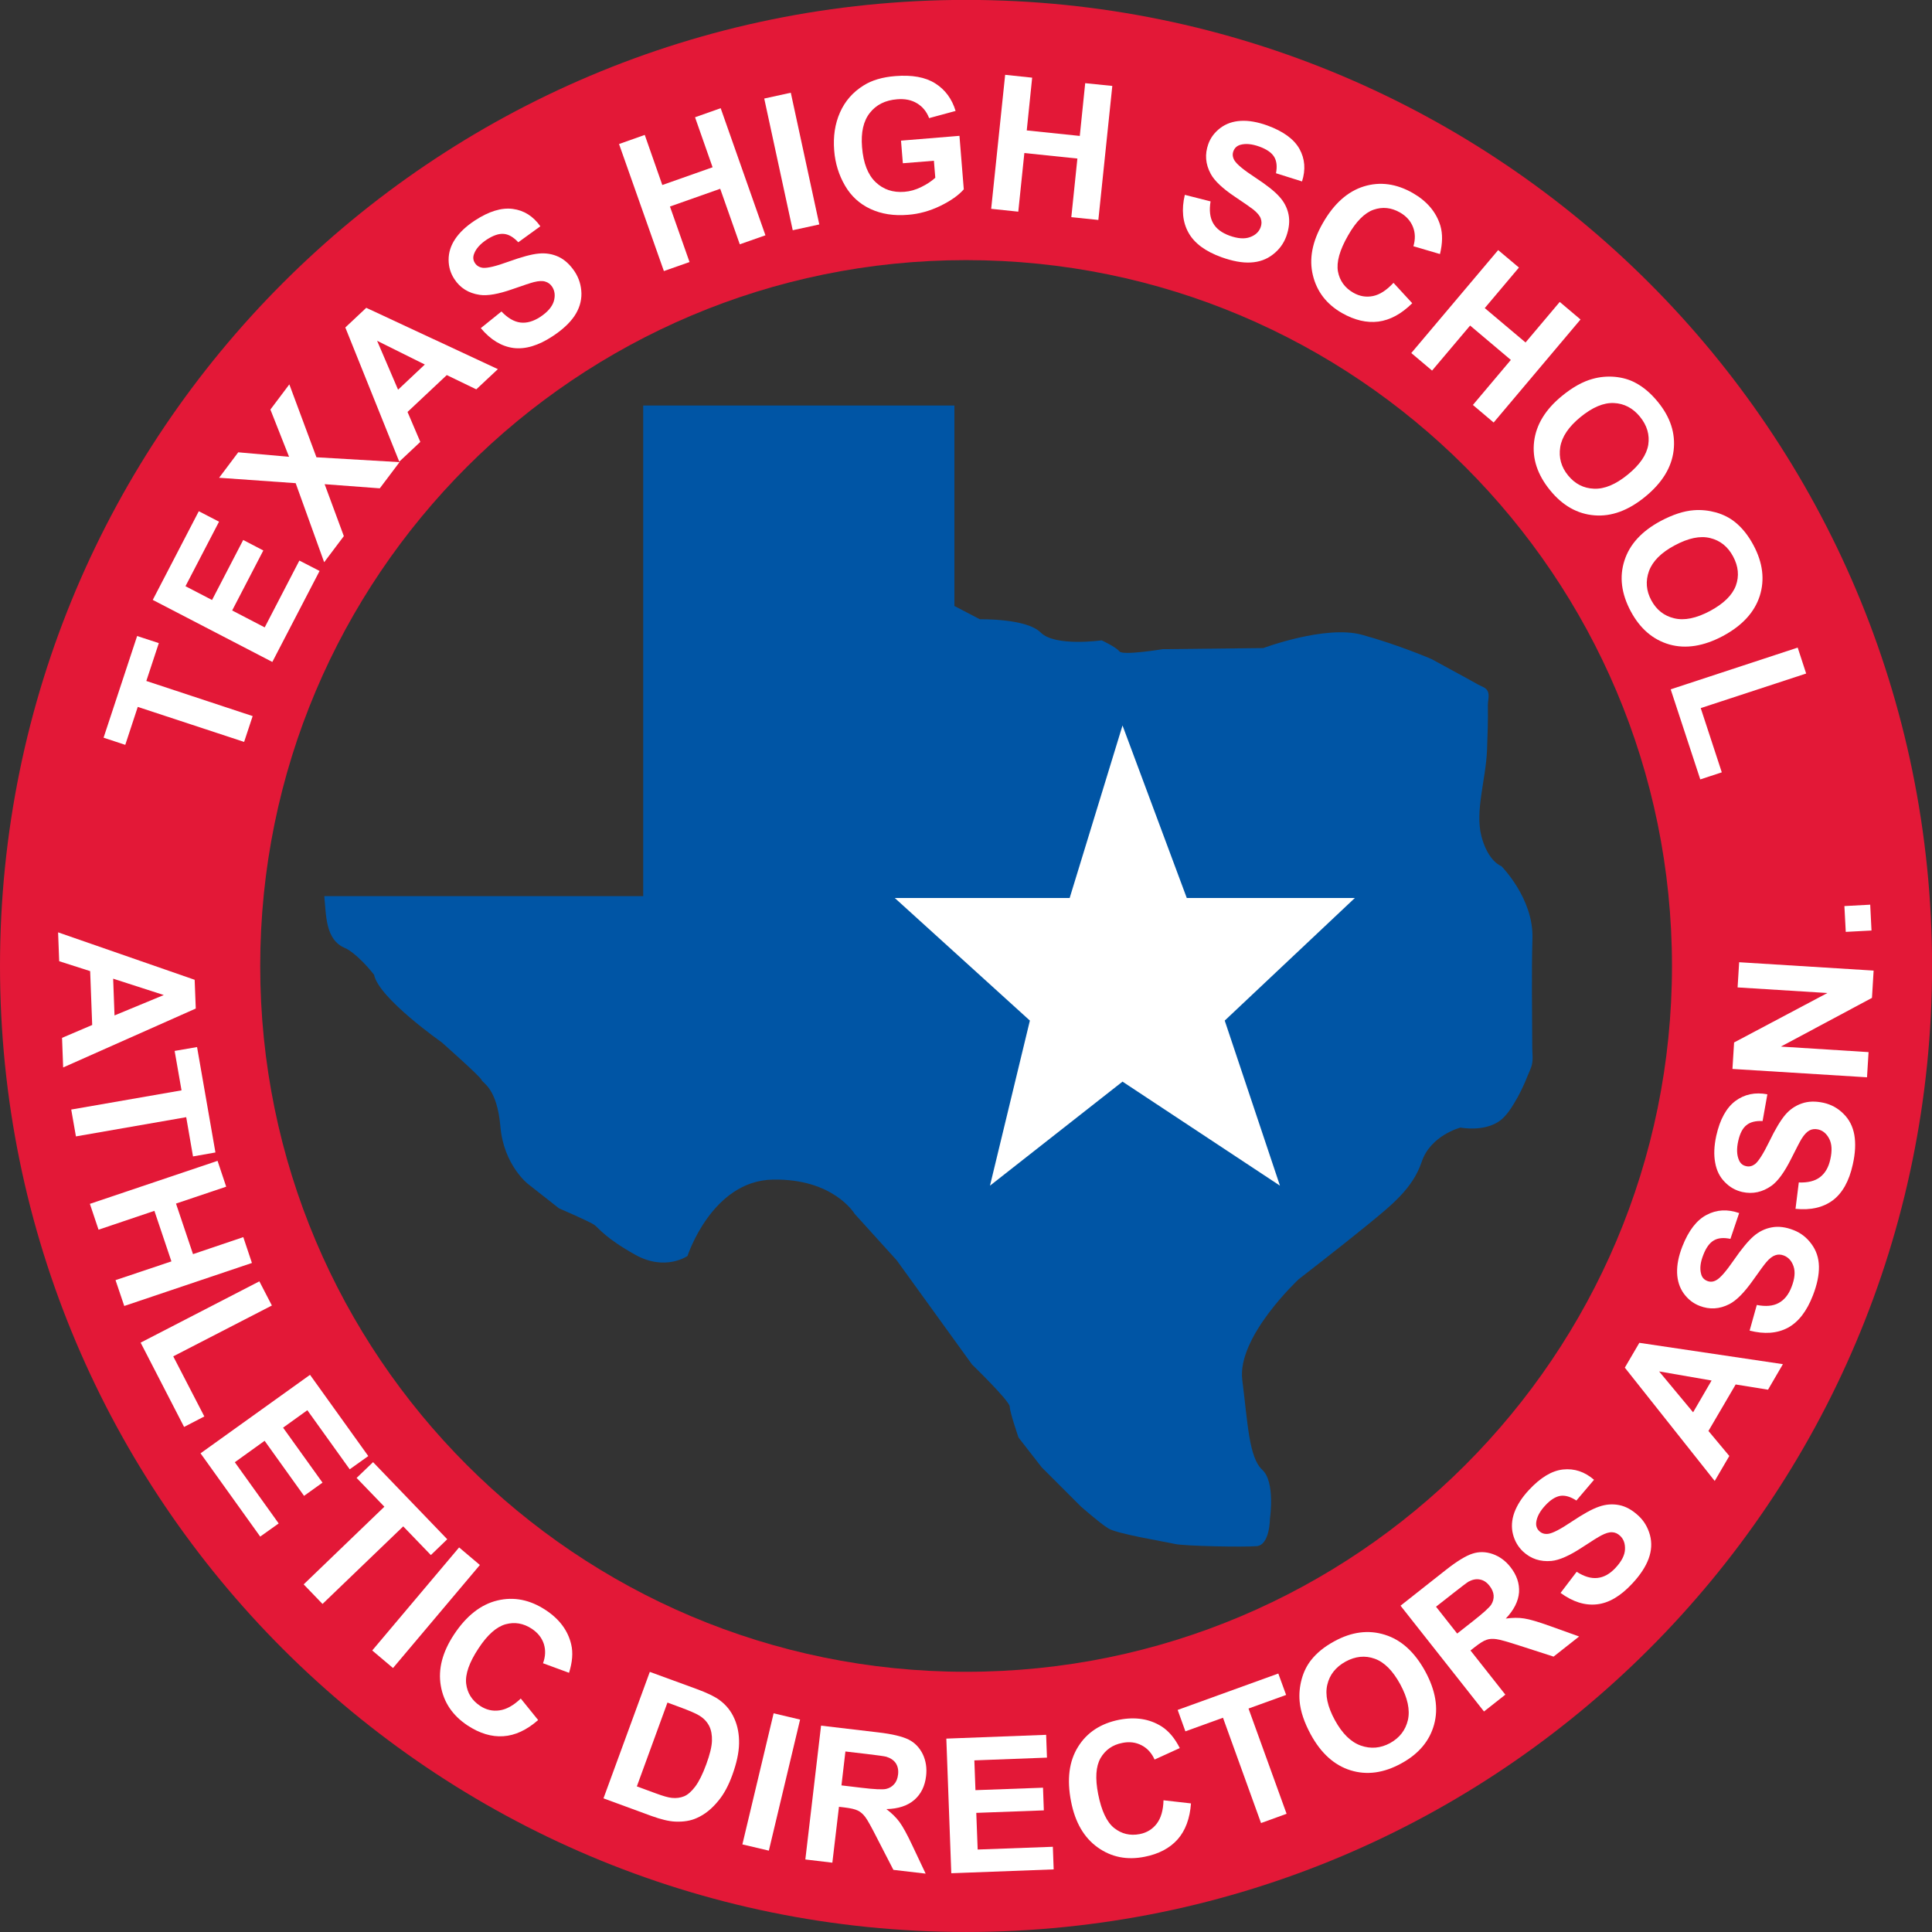 <?xml version="1.0" encoding="UTF-8"?>
<svg xmlns="http://www.w3.org/2000/svg" xmlns:xlink="http://www.w3.org/1999/xlink" width="82.11pt" height="82.11pt" viewBox="0 0 82.11 82.11" version="1.1">
<rect x="0" y="0" width="82.11" height="82.11" fill="#333333" stroke="none"/>
<defs>
<clipPath id="clip1">
  <path d="M 0 0 L 82.109 0 L 82.109 82.109 L 0 82.109 Z M 0 0 "/>
</clipPath>
</defs>
<g id="surface1">
<g clip-path="url(#clip1)" clip-rule="nonzero">
<path style=" stroke:none;fill-rule:nonzero;fill:rgb(89.018%,9.412%,21.568%);fill-opacity:1;" d="M 41.059 71.051 C 24.488 71.051 11.059 57.621 11.059 41.055 C 11.059 24.484 24.488 11.055 41.059 11.055 C 57.625 11.055 71.059 24.484 71.059 41.055 C 71.059 57.621 57.625 71.051 41.059 71.051 Z M 41.059 -0.004 C 18.383 -0.004 0 18.379 0 41.055 C 0 63.727 18.383 82.109 41.059 82.109 C 63.73 82.109 82.113 63.727 82.113 41.055 C 82.113 18.379 63.73 -0.004 41.059 -0.004 "/>
</g>
<path style=" stroke:none;fill-rule:evenodd;fill:rgb(0%,33.333%,64.705%);fill-opacity:1;" d="M 13.781 38.086 L 27.336 38.086 L 27.336 17.234 L 40.562 17.234 L 40.562 25.754 L 41.645 26.32 C 41.645 26.32 43.621 26.273 44.23 26.883 C 44.844 27.496 46.82 27.215 46.82 27.215 C 46.82 27.215 47.43 27.496 47.574 27.684 C 47.715 27.871 49.41 27.59 49.41 27.59 L 53.691 27.543 C 53.691 27.543 56.328 26.555 57.879 26.977 C 59.434 27.402 60.844 28.012 60.844 28.012 C 61.5 28.375 62.16 28.723 62.812 29.09 C 62.969 29.18 63.176 29.219 63.242 29.41 C 63.301 29.57 63.234 29.797 63.234 29.965 C 63.246 30.598 63.223 31.238 63.199 31.871 C 63.148 33.145 62.68 34.461 62.961 35.543 C 63.246 36.625 63.809 36.812 63.809 36.812 C 63.809 36.812 65.176 38.18 65.129 39.871 C 65.086 41.418 65.117 42.965 65.121 44.508 C 65.121 44.762 65.164 45.012 65.102 45.266 C 65.066 45.41 64.992 45.547 64.938 45.688 C 64.773 46.109 64.574 46.531 64.336 46.914 C 64.211 47.121 64.074 47.324 63.902 47.496 C 63.246 48.156 62.07 47.922 62.07 47.922 C 62.07 47.922 60.797 48.25 60.422 49.379 C 60.043 50.508 59.148 51.215 58.113 52.062 C 57.078 52.91 55.195 54.367 55.195 54.367 C 55.195 54.367 52.562 56.816 52.797 58.652 C 53.031 60.484 53.078 61.945 53.645 62.465 C 54.207 62.98 53.973 64.531 53.973 64.531 C 53.973 64.531 53.973 65.664 53.41 65.711 C 52.844 65.758 50.352 65.711 49.926 65.617 C 49.504 65.52 47.48 65.191 47.102 64.957 C 46.727 64.723 45.926 64.016 45.926 64.016 L 44.277 62.367 L 43.289 61.098 C 43.289 61.098 42.914 60.016 42.914 59.781 C 42.914 59.543 41.312 57.992 41.312 57.992 L 38.113 53.566 L 36.324 51.59 C 36.324 51.59 35.43 50.082 32.844 50.133 C 30.254 50.18 29.219 53.379 29.219 53.379 C 29.219 53.379 28.277 54.039 27.008 53.332 C 25.734 52.625 25.453 52.203 25.266 52.062 C 25.078 51.922 23.758 51.355 23.758 51.355 L 22.441 50.32 C 22.441 50.32 21.406 49.52 21.266 47.871 C 21.121 46.227 20.512 46.039 20.465 45.895 C 20.418 45.754 18.77 44.297 18.77 44.297 C 18.77 44.297 16.086 42.414 15.898 41.426 C 15.148 40.488 14.68 40.297 14.676 40.297 C 13.812 39.949 13.867 38.871 13.781 38.086 "/>
<path style=" stroke:none;fill-rule:evenodd;fill:rgb(100%,100%,100%);fill-opacity:1;" d="M 47.707 30.832 L 50.438 38.164 L 57.582 38.164 L 52.051 43.375 L 54.398 50.391 L 47.707 45.969 L 42.074 50.391 L 43.77 43.375 L 38.027 38.164 L 45.461 38.164 L 47.707 30.832 "/>
<path style=" stroke:none;fill-rule:nonzero;fill:rgb(100%,100%,100%);fill-opacity:1;" d="M 10.375 31.531 L 5.855 30.043 L 5.324 31.656 L 4.402 31.352 L 5.828 27.031 L 6.75 27.332 L 6.219 28.941 L 10.738 30.434 L 10.375 31.531 "/>
<path style=" stroke:none;fill-rule:nonzero;fill:rgb(100%,100%,100%);fill-opacity:1;" d="M 11.574 28.133 L 6.492 25.496 L 8.449 21.727 L 9.309 22.172 L 7.883 24.914 L 9.012 25.5 L 10.336 22.949 L 11.191 23.395 L 9.867 25.945 L 11.25 26.664 L 12.723 23.824 L 13.582 24.266 L 11.574 28.133 "/>
<path style=" stroke:none;fill-rule:nonzero;fill:rgb(100%,100%,100%);fill-opacity:1;" d="M 13.777 23.895 L 12.566 20.535 L 9.312 20.305 L 10.125 19.223 L 12.285 19.414 L 11.492 17.406 L 12.297 16.336 L 13.449 19.434 L 16.98 19.641 L 16.141 20.754 L 13.797 20.578 L 14.613 22.785 L 13.777 23.895 "/>
<path style=" stroke:none;fill-rule:nonzero;fill:rgb(100%,100%,100%);fill-opacity:1;" d="M 18.055 15.492 L 16.027 14.484 L 16.918 16.562 Z M 21.16 15.688 L 20.242 16.547 L 18.988 15.941 L 17.32 17.508 L 17.863 18.781 L 16.969 19.621 L 14.676 13.918 L 15.566 13.082 L 21.16 15.688 "/>
<path style=" stroke:none;fill-rule:nonzero;fill:rgb(100%,100%,100%);fill-opacity:1;" d="M 20.434 13.945 L 21.312 13.238 C 21.578 13.516 21.844 13.672 22.113 13.707 C 22.383 13.742 22.668 13.66 22.961 13.469 C 23.273 13.262 23.461 13.043 23.535 12.809 C 23.605 12.574 23.582 12.367 23.469 12.191 C 23.395 12.078 23.297 12.004 23.176 11.969 C 23.059 11.93 22.898 11.938 22.695 11.988 C 22.555 12.023 22.25 12.125 21.781 12.289 C 21.18 12.5 20.715 12.582 20.383 12.531 C 19.914 12.461 19.555 12.238 19.309 11.859 C 19.148 11.613 19.066 11.34 19.066 11.039 C 19.066 10.734 19.156 10.441 19.344 10.16 C 19.531 9.879 19.809 9.617 20.176 9.375 C 20.777 8.98 21.316 8.816 21.793 8.879 C 22.27 8.941 22.66 9.188 22.965 9.617 L 22.027 10.297 C 21.824 10.078 21.617 9.957 21.41 9.941 C 21.203 9.922 20.965 10.004 20.691 10.18 C 20.41 10.367 20.23 10.566 20.148 10.789 C 20.094 10.93 20.105 11.062 20.188 11.184 C 20.262 11.297 20.375 11.363 20.523 11.383 C 20.711 11.402 21.078 11.316 21.621 11.117 C 22.164 10.922 22.586 10.805 22.891 10.777 C 23.195 10.746 23.477 10.793 23.738 10.914 C 24.004 11.039 24.23 11.25 24.43 11.551 C 24.609 11.828 24.703 12.133 24.711 12.473 C 24.715 12.812 24.613 13.133 24.414 13.43 C 24.211 13.73 23.902 14.016 23.488 14.289 C 22.883 14.688 22.324 14.855 21.816 14.789 C 21.309 14.719 20.848 14.441 20.434 13.945 "/>
<path style=" stroke:none;fill-rule:nonzero;fill:rgb(100%,100%,100%);fill-opacity:1;" d="M 28.215 11.52 L 26.309 6.121 L 27.402 5.734 L 28.148 7.863 L 30.285 7.109 L 29.539 4.984 L 30.629 4.598 L 32.531 10 L 31.441 10.383 L 30.609 8.023 L 28.473 8.777 L 29.305 11.137 L 28.215 11.52 "/>
<path style=" stroke:none;fill-rule:nonzero;fill:rgb(100%,100%,100%);fill-opacity:1;" d="M 33.691 9.785 L 32.48 4.188 L 33.609 3.941 L 34.82 9.539 L 33.691 9.785 "/>
<path style=" stroke:none;fill-rule:nonzero;fill:rgb(100%,100%,100%);fill-opacity:1;" d="M 38.371 6.938 L 38.293 5.977 L 40.777 5.773 L 40.961 8.047 C 40.738 8.301 40.406 8.535 39.965 8.75 C 39.52 8.965 39.062 9.094 38.594 9.129 C 37.996 9.18 37.465 9.098 37 8.883 C 36.535 8.668 36.172 8.336 35.914 7.891 C 35.652 7.441 35.496 6.945 35.453 6.398 C 35.406 5.801 35.484 5.266 35.699 4.781 C 35.91 4.301 36.246 3.914 36.707 3.629 C 37.055 3.41 37.504 3.277 38.047 3.234 C 38.758 3.176 39.324 3.277 39.746 3.543 C 40.168 3.809 40.457 4.199 40.613 4.715 L 39.488 5.02 C 39.383 4.746 39.215 4.539 38.98 4.395 C 38.746 4.25 38.461 4.191 38.129 4.219 C 37.625 4.258 37.238 4.453 36.969 4.797 C 36.695 5.141 36.586 5.625 36.637 6.254 C 36.691 6.93 36.883 7.426 37.215 7.742 C 37.543 8.055 37.949 8.191 38.438 8.152 C 38.68 8.133 38.918 8.066 39.152 7.949 C 39.387 7.836 39.586 7.703 39.75 7.555 L 39.691 6.832 L 38.371 6.938 "/>
<path style=" stroke:none;fill-rule:nonzero;fill:rgb(100%,100%,100%);fill-opacity:1;" d="M 42.125 8.875 L 42.719 3.18 L 43.867 3.301 L 43.637 5.543 L 45.891 5.777 L 46.121 3.535 L 47.273 3.652 L 46.68 9.348 L 45.531 9.23 L 45.789 6.738 L 43.535 6.504 L 43.277 8.996 L 42.125 8.875 "/>
<path style=" stroke:none;fill-rule:nonzero;fill:rgb(100%,100%,100%);fill-opacity:1;" d="M 50.355 8.281 L 51.449 8.559 C 51.387 8.938 51.422 9.242 51.555 9.48 C 51.688 9.719 51.922 9.895 52.254 10.016 C 52.602 10.141 52.895 10.164 53.125 10.078 C 53.355 9.996 53.508 9.852 53.578 9.656 C 53.625 9.527 53.625 9.406 53.582 9.289 C 53.543 9.172 53.438 9.047 53.277 8.914 C 53.164 8.824 52.902 8.641 52.492 8.367 C 51.961 8.012 51.613 7.684 51.457 7.391 C 51.23 6.973 51.199 6.555 51.352 6.125 C 51.449 5.852 51.621 5.625 51.863 5.441 C 52.105 5.258 52.395 5.156 52.73 5.137 C 53.07 5.117 53.445 5.184 53.859 5.332 C 54.535 5.578 54.992 5.91 55.227 6.328 C 55.461 6.75 55.496 7.211 55.336 7.711 L 54.23 7.363 C 54.285 7.07 54.258 6.836 54.148 6.66 C 54.039 6.484 53.828 6.34 53.523 6.23 C 53.207 6.117 52.938 6.09 52.711 6.156 C 52.566 6.199 52.469 6.289 52.418 6.43 C 52.371 6.555 52.387 6.684 52.461 6.812 C 52.559 6.977 52.848 7.219 53.332 7.535 C 53.816 7.852 54.16 8.121 54.363 8.348 C 54.57 8.57 54.703 8.824 54.762 9.109 C 54.82 9.391 54.789 9.703 54.668 10.043 C 54.555 10.352 54.367 10.609 54.098 10.816 C 53.828 11.027 53.516 11.137 53.152 11.156 C 52.793 11.176 52.379 11.098 51.91 10.93 C 51.23 10.684 50.762 10.34 50.512 9.891 C 50.262 9.445 50.207 8.906 50.355 8.281 "/>
<path style=" stroke:none;fill-rule:nonzero;fill:rgb(100%,100%,100%);fill-opacity:1;" d="M 59.223 12.02 L 60.02 12.887 C 59.559 13.344 59.078 13.602 58.582 13.668 C 58.086 13.73 57.57 13.609 57.035 13.305 C 56.375 12.926 55.965 12.391 55.797 11.695 C 55.629 11.004 55.77 10.266 56.219 9.484 C 56.691 8.656 57.273 8.137 57.965 7.922 C 58.652 7.711 59.344 7.805 60.043 8.203 C 60.648 8.551 61.039 9.012 61.215 9.59 C 61.316 9.934 61.312 10.332 61.199 10.797 L 60.07 10.465 C 60.156 10.172 60.152 9.898 60.051 9.645 C 59.949 9.387 59.766 9.184 59.5 9.031 C 59.129 8.82 58.758 8.781 58.375 8.914 C 57.996 9.047 57.633 9.41 57.297 10 C 56.934 10.629 56.793 11.141 56.863 11.539 C 56.938 11.934 57.156 12.234 57.516 12.441 C 57.785 12.594 58.062 12.641 58.352 12.582 C 58.641 12.523 58.93 12.336 59.223 12.02 "/>
<path style=" stroke:none;fill-rule:nonzero;fill:rgb(100%,100%,100%);fill-opacity:1;" d="M 59.98 15.004 L 63.672 10.629 L 64.555 11.371 L 63.102 13.094 L 64.836 14.555 L 66.289 12.832 L 67.172 13.578 L 63.48 17.957 L 62.598 17.211 L 64.211 15.297 L 62.48 13.836 L 60.863 15.75 L 59.98 15.004 "/>
<path style=" stroke:none;fill-rule:nonzero;fill:rgb(100%,100%,100%);fill-opacity:1;" d="M 67.168 17.727 C 66.668 18.137 66.379 18.562 66.309 19.008 C 66.242 19.449 66.352 19.852 66.645 20.207 C 66.934 20.562 67.301 20.754 67.746 20.77 C 68.191 20.789 68.668 20.59 69.184 20.168 C 69.691 19.754 69.98 19.332 70.051 18.906 C 70.117 18.48 70 18.082 69.699 17.711 C 69.398 17.344 69.027 17.148 68.59 17.129 C 68.152 17.109 67.68 17.309 67.168 17.727 Z M 66.383 16.828 C 66.836 16.457 67.27 16.215 67.688 16.102 C 67.996 16.016 68.312 15.988 68.633 16.016 C 68.957 16.047 69.246 16.129 69.5 16.266 C 69.844 16.445 70.16 16.715 70.457 17.078 C 70.992 17.73 71.215 18.418 71.129 19.145 C 71.043 19.867 70.641 20.523 69.918 21.113 C 69.203 21.699 68.484 21.961 67.762 21.902 C 67.039 21.844 66.41 21.488 65.879 20.836 C 65.34 20.176 65.113 19.488 65.199 18.77 C 65.285 18.051 65.68 17.402 66.383 16.828 "/>
<path style=" stroke:none;fill-rule:nonzero;fill:rgb(100%,100%,100%);fill-opacity:1;" d="M 71.172 23.18 C 70.602 23.484 70.238 23.848 70.082 24.27 C 69.93 24.691 69.961 25.105 70.18 25.512 C 70.398 25.918 70.723 26.176 71.152 26.277 C 71.586 26.383 72.094 26.277 72.68 25.965 C 73.258 25.652 73.621 25.297 73.773 24.891 C 73.922 24.484 73.883 24.07 73.656 23.648 C 73.434 23.23 73.105 22.969 72.68 22.867 C 72.254 22.762 71.754 22.867 71.172 23.18 Z M 70.574 22.145 C 71.09 21.871 71.562 21.715 71.992 21.684 C 72.312 21.66 72.625 21.695 72.938 21.781 C 73.246 21.871 73.516 22.008 73.742 22.191 C 74.043 22.434 74.305 22.762 74.523 23.172 C 74.922 23.918 75.008 24.637 74.789 25.328 C 74.566 26.023 74.043 26.59 73.223 27.031 C 72.406 27.465 71.648 27.586 70.953 27.391 C 70.254 27.191 69.707 26.723 69.309 25.984 C 68.906 25.23 68.816 24.512 69.039 23.824 C 69.258 23.137 69.77 22.578 70.574 22.145 "/>
<path style=" stroke:none;fill-rule:nonzero;fill:rgb(100%,100%,100%);fill-opacity:1;" d="M 71.004 29.297 L 76.402 27.523 L 76.762 28.625 L 72.281 30.094 L 73.176 32.824 L 72.262 33.125 L 71.004 29.297 "/>
<path style=" stroke:none;fill-rule:nonzero;fill:rgb(100%,100%,100%);fill-opacity:1;" d="M 4.867 43.156 L 6.961 42.289 L 4.809 41.594 Z M 2.684 45.367 L 2.637 44.109 L 3.918 43.562 L 3.832 41.273 L 2.516 40.852 L 2.469 39.625 L 8.273 41.641 L 8.32 42.863 L 2.684 45.367 "/>
<path style=" stroke:none;fill-rule:nonzero;fill:rgb(100%,100%,100%);fill-opacity:1;" d="M 3.027 47.156 L 7.715 46.34 L 7.422 44.664 L 8.375 44.5 L 9.156 48.98 L 8.203 49.148 L 7.914 47.48 L 3.227 48.297 L 3.027 47.156 "/>
<path style=" stroke:none;fill-rule:nonzero;fill:rgb(100%,100%,100%);fill-opacity:1;" d="M 3.82 51.164 L 9.246 49.336 L 9.613 50.434 L 7.48 51.152 L 8.203 53.301 L 10.34 52.578 L 10.707 53.676 L 5.281 55.504 L 4.91 54.406 L 7.285 53.609 L 6.562 51.461 L 4.188 52.262 L 3.82 51.164 "/>
<path style=" stroke:none;fill-rule:nonzero;fill:rgb(100%,100%,100%);fill-opacity:1;" d="M 5.977 57.062 L 11.023 54.457 L 11.555 55.484 L 7.363 57.645 L 8.684 60.199 L 7.824 60.645 L 5.977 57.062 "/>
<path style=" stroke:none;fill-rule:nonzero;fill:rgb(100%,100%,100%);fill-opacity:1;" d="M 8.523 61.766 L 13.176 58.43 L 15.652 61.883 L 14.863 62.445 L 13.062 59.934 L 12.031 60.676 L 13.707 63.012 L 12.922 63.574 L 11.246 61.234 L 9.98 62.145 L 11.844 64.746 L 11.059 65.305 L 8.523 61.766 "/>
<path style=" stroke:none;fill-rule:nonzero;fill:rgb(100%,100%,100%);fill-opacity:1;" d="M 12.906 67.336 L 16.336 64.035 L 15.156 62.812 L 15.855 62.141 L 19.008 65.418 L 18.312 66.09 L 17.137 64.871 L 13.707 68.168 L 12.906 67.336 "/>
<path style=" stroke:none;fill-rule:nonzero;fill:rgb(100%,100%,100%);fill-opacity:1;" d="M 15.82 70.145 L 19.512 65.766 L 20.395 66.512 L 16.703 70.891 L 15.82 70.145 "/>
<path style=" stroke:none;fill-rule:nonzero;fill:rgb(100%,100%,100%);fill-opacity:1;" d="M 22.133 72.188 L 22.871 73.102 C 22.387 73.527 21.891 73.758 21.391 73.789 C 20.891 73.824 20.383 73.668 19.871 73.332 C 19.234 72.91 18.855 72.348 18.734 71.645 C 18.613 70.941 18.801 70.215 19.297 69.465 C 19.824 68.668 20.438 68.188 21.141 68.02 C 21.84 67.852 22.527 67.988 23.195 68.43 C 23.781 68.816 24.141 69.305 24.277 69.891 C 24.359 70.238 24.328 70.637 24.184 71.094 L 23.078 70.688 C 23.184 70.402 23.195 70.129 23.113 69.867 C 23.027 69.605 22.855 69.391 22.602 69.223 C 22.246 68.988 21.875 68.926 21.488 69.031 C 21.098 69.141 20.715 69.48 20.34 70.051 C 19.941 70.652 19.766 71.156 19.812 71.555 C 19.859 71.953 20.059 72.27 20.406 72.5 C 20.66 72.668 20.934 72.734 21.227 72.691 C 21.52 72.652 21.824 72.484 22.133 72.188 "/>
<path style=" stroke:none;fill-rule:nonzero;fill:rgb(100%,100%,100%);fill-opacity:1;" d="M 28.367 72.359 L 27.066 75.922 L 27.875 76.219 C 28.18 76.332 28.402 76.395 28.551 76.41 C 28.742 76.43 28.918 76.406 29.07 76.344 C 29.227 76.281 29.383 76.145 29.547 75.93 C 29.707 75.715 29.863 75.402 30.016 74.984 C 30.168 74.57 30.25 74.238 30.258 73.988 C 30.266 73.738 30.227 73.527 30.141 73.355 C 30.051 73.18 29.918 73.035 29.73 72.918 C 29.59 72.828 29.301 72.703 28.855 72.539 Z M 27.617 71.055 L 29.602 71.781 C 30.047 71.945 30.379 72.102 30.586 72.258 C 30.867 72.465 31.078 72.73 31.215 73.051 C 31.355 73.367 31.418 73.723 31.41 74.109 C 31.402 74.496 31.305 74.941 31.121 75.445 C 30.961 75.887 30.766 76.25 30.535 76.527 C 30.258 76.871 29.953 77.117 29.613 77.266 C 29.359 77.383 29.051 77.434 28.695 77.418 C 28.426 77.406 28.09 77.324 27.691 77.18 L 25.648 76.43 L 27.617 71.055 "/>
<path style=" stroke:none;fill-rule:nonzero;fill:rgb(100%,100%,100%);fill-opacity:1;" d="M 31.551 78.387 L 32.879 72.816 L 34.004 73.082 L 32.676 78.652 L 31.551 78.387 "/>
<path style=" stroke:none;fill-rule:nonzero;fill:rgb(100%,100%,100%);fill-opacity:1;" d="M 35.762 75.879 L 36.609 75.98 C 37.16 76.047 37.508 76.062 37.652 76.031 C 37.793 76 37.91 75.934 38 75.828 C 38.094 75.727 38.148 75.586 38.168 75.418 C 38.191 75.227 38.156 75.066 38.07 74.934 C 37.98 74.805 37.844 74.715 37.664 74.66 C 37.57 74.637 37.293 74.598 36.828 74.543 L 35.93 74.438 Z M 34.227 79.027 L 34.895 73.34 L 37.312 73.625 C 37.922 73.695 38.355 73.801 38.621 73.934 C 38.883 74.066 39.082 74.277 39.219 74.555 C 39.352 74.836 39.398 75.145 39.359 75.48 C 39.309 75.91 39.145 76.246 38.859 76.496 C 38.574 76.742 38.18 76.875 37.672 76.887 C 37.902 77.062 38.09 77.246 38.23 77.438 C 38.371 77.629 38.555 77.965 38.777 78.438 L 39.34 79.629 L 37.969 79.469 L 37.281 78.133 C 37.039 77.656 36.871 77.352 36.777 77.227 C 36.68 77.098 36.574 77.004 36.457 76.949 C 36.34 76.891 36.152 76.848 35.887 76.816 L 35.656 76.789 L 35.375 79.164 L 34.227 79.027 "/>
<path style=" stroke:none;fill-rule:nonzero;fill:rgb(100%,100%,100%);fill-opacity:1;" d="M 40.43 79.613 L 40.219 73.891 L 44.461 73.73 L 44.496 74.699 L 41.41 74.816 L 41.457 76.082 L 44.328 75.977 L 44.363 76.941 L 41.492 77.047 L 41.551 78.605 L 44.746 78.488 L 44.781 79.449 L 40.43 79.613 "/>
<path style=" stroke:none;fill-rule:nonzero;fill:rgb(100%,100%,100%);fill-opacity:1;" d="M 49.449 76.512 L 50.617 76.645 C 50.57 77.289 50.379 77.801 50.047 78.176 C 49.711 78.551 49.242 78.797 48.641 78.914 C 47.895 79.062 47.23 78.93 46.648 78.512 C 46.07 78.098 45.691 77.449 45.52 76.562 C 45.336 75.629 45.434 74.855 45.816 74.242 C 46.195 73.629 46.781 73.246 47.566 73.09 C 48.254 72.957 48.852 73.051 49.363 73.371 C 49.664 73.562 49.926 73.867 50.141 74.293 L 49.07 74.781 C 48.945 74.504 48.762 74.301 48.52 74.176 C 48.273 74.047 48 74.012 47.699 74.074 C 47.285 74.152 46.977 74.371 46.773 74.719 C 46.574 75.07 46.539 75.578 46.672 76.25 C 46.812 76.961 47.039 77.441 47.352 77.691 C 47.668 77.941 48.027 78.027 48.438 77.949 C 48.738 77.891 48.98 77.742 49.16 77.508 C 49.34 77.273 49.438 76.941 49.449 76.512 "/>
<path style=" stroke:none;fill-rule:nonzero;fill:rgb(100%,100%,100%);fill-opacity:1;" d="M 53.594 77.48 L 51.977 73.004 L 50.379 73.582 L 50.051 72.672 L 54.328 71.125 L 54.66 72.035 L 53.062 72.613 L 54.68 77.086 L 53.594 77.48 "/>
<path style=" stroke:none;fill-rule:nonzero;fill:rgb(100%,100%,100%);fill-opacity:1;" d="M 56.734 73.109 C 57.047 73.68 57.414 74.039 57.836 74.188 C 58.258 74.336 58.672 74.301 59.078 74.082 C 59.48 73.859 59.734 73.535 59.836 73.102 C 59.934 72.668 59.824 72.16 59.508 71.578 C 59.191 71 58.832 70.641 58.426 70.496 C 58.016 70.348 57.605 70.391 57.188 70.617 C 56.77 70.848 56.508 71.176 56.41 71.602 C 56.309 72.027 56.418 72.531 56.734 73.109 Z M 55.707 73.715 C 55.43 73.203 55.27 72.73 55.234 72.301 C 55.207 71.98 55.238 71.668 55.324 71.355 C 55.41 71.043 55.547 70.773 55.727 70.547 C 55.969 70.242 56.293 69.98 56.703 69.758 C 57.441 69.352 58.16 69.258 58.855 69.477 C 59.551 69.691 60.121 70.211 60.57 71.027 C 61.012 71.84 61.141 72.594 60.949 73.293 C 60.758 73.992 60.293 74.543 59.555 74.945 C 58.809 75.355 58.09 75.453 57.398 75.238 C 56.707 75.023 56.145 74.516 55.707 73.715 "/>
<path style=" stroke:none;fill-rule:nonzero;fill:rgb(100%,100%,100%);fill-opacity:1;" d="M 61.93 69.426 L 62.602 68.898 C 63.039 68.555 63.297 68.32 63.375 68.199 C 63.453 68.078 63.488 67.945 63.48 67.809 C 63.469 67.672 63.414 67.535 63.305 67.398 C 63.188 67.246 63.051 67.156 62.895 67.129 C 62.742 67.098 62.582 67.129 62.414 67.219 C 62.332 67.27 62.109 67.438 61.742 67.727 L 61.031 68.285 Z M 63.07 72.738 L 59.523 68.242 L 61.434 66.734 C 61.914 66.355 62.297 66.121 62.578 66.031 C 62.859 65.938 63.148 65.945 63.441 66.047 C 63.734 66.152 63.988 66.336 64.195 66.602 C 64.461 66.941 64.582 67.297 64.559 67.672 C 64.531 68.051 64.344 68.422 63.996 68.789 C 64.281 68.75 64.543 68.746 64.777 68.785 C 65.016 68.82 65.379 68.93 65.871 69.105 L 67.113 69.551 L 66.027 70.406 L 64.598 69.945 C 64.09 69.781 63.758 69.684 63.598 69.664 C 63.441 69.641 63.301 69.648 63.18 69.691 C 63.055 69.73 62.891 69.836 62.68 70 L 62.496 70.145 L 63.977 72.023 L 63.07 72.738 "/>
<path style=" stroke:none;fill-rule:nonzero;fill:rgb(100%,100%,100%);fill-opacity:1;" d="M 66.324 67.699 L 67.008 66.801 C 67.332 67.008 67.629 67.094 67.898 67.062 C 68.172 67.031 68.426 66.887 68.664 66.629 C 68.918 66.355 69.051 66.098 69.062 65.852 C 69.074 65.605 69.004 65.41 68.852 65.27 C 68.75 65.176 68.641 65.125 68.516 65.121 C 68.391 65.113 68.238 65.16 68.051 65.258 C 67.926 65.324 67.652 65.492 67.238 65.766 C 66.703 66.117 66.27 66.309 65.934 66.34 C 65.465 66.383 65.062 66.25 64.73 65.941 C 64.52 65.742 64.375 65.496 64.301 65.203 C 64.227 64.91 64.246 64.602 64.359 64.285 C 64.477 63.965 64.68 63.645 64.98 63.324 C 65.469 62.797 65.953 62.504 66.43 62.453 C 66.91 62.402 67.348 62.547 67.746 62.891 L 66.996 63.773 C 66.746 63.609 66.52 63.543 66.312 63.574 C 66.109 63.609 65.895 63.742 65.676 63.98 C 65.445 64.227 65.316 64.469 65.289 64.703 C 65.273 64.852 65.316 64.977 65.426 65.078 C 65.523 65.168 65.648 65.207 65.797 65.188 C 65.988 65.164 66.32 64.992 66.801 64.668 C 67.281 64.348 67.664 64.133 67.953 64.035 C 68.238 63.934 68.523 63.91 68.809 63.965 C 69.094 64.02 69.367 64.172 69.633 64.418 C 69.875 64.641 70.035 64.918 70.125 65.246 C 70.211 65.574 70.191 65.906 70.066 66.246 C 69.941 66.586 69.711 66.938 69.371 67.301 C 68.879 67.832 68.379 68.129 67.871 68.184 C 67.359 68.242 66.844 68.078 66.324 67.699 "/>
<path style=" stroke:none;fill-rule:nonzero;fill:rgb(100%,100%,100%);fill-opacity:1;" d="M 72.742 58.672 L 70.512 58.285 L 71.957 60.023 Z M 75.773 57.977 L 75.141 59.062 L 73.766 58.84 L 72.609 60.816 L 73.496 61.879 L 72.875 62.941 L 69.055 58.125 L 69.672 57.07 L 75.773 57.977 "/>
<path style=" stroke:none;fill-rule:nonzero;fill:rgb(100%,100%,100%);fill-opacity:1;" d="M 74.359 56.551 L 74.664 55.461 C 75.043 55.535 75.352 55.508 75.59 55.379 C 75.832 55.25 76.016 55.023 76.141 54.695 C 76.277 54.348 76.305 54.059 76.227 53.824 C 76.148 53.59 76.012 53.438 75.812 53.359 C 75.688 53.312 75.566 53.305 75.449 53.348 C 75.332 53.387 75.203 53.484 75.066 53.645 C 74.973 53.754 74.785 54.012 74.5 54.414 C 74.129 54.938 73.797 55.273 73.496 55.426 C 73.078 55.641 72.656 55.664 72.234 55.5 C 71.961 55.395 71.738 55.219 71.559 54.973 C 71.383 54.727 71.289 54.434 71.277 54.098 C 71.266 53.758 71.34 53.383 71.5 52.973 C 71.762 52.305 72.105 51.855 72.531 51.633 C 72.957 51.406 73.418 51.383 73.914 51.555 L 73.543 52.652 C 73.25 52.59 73.012 52.613 72.836 52.719 C 72.656 52.824 72.508 53.027 72.391 53.332 C 72.266 53.645 72.234 53.914 72.297 54.141 C 72.332 54.289 72.422 54.387 72.559 54.441 C 72.688 54.492 72.816 54.48 72.945 54.406 C 73.113 54.316 73.359 54.031 73.688 53.555 C 74.016 53.078 74.297 52.742 74.523 52.543 C 74.754 52.344 75.012 52.215 75.297 52.164 C 75.582 52.109 75.895 52.148 76.23 52.281 C 76.535 52.398 76.789 52.598 76.988 52.871 C 77.191 53.145 77.297 53.461 77.305 53.824 C 77.312 54.184 77.227 54.598 77.047 55.059 C 76.785 55.734 76.43 56.191 75.977 56.434 C 75.523 56.672 74.984 56.711 74.359 56.551 "/>
<path style=" stroke:none;fill-rule:nonzero;fill:rgb(100%,100%,100%);fill-opacity:1;" d="M 76.309 51.375 L 76.449 50.254 C 76.832 50.27 77.133 50.195 77.348 50.031 C 77.566 49.867 77.715 49.613 77.789 49.27 C 77.871 48.906 77.855 48.617 77.742 48.398 C 77.629 48.18 77.473 48.047 77.266 48 C 77.133 47.973 77.012 47.984 76.902 48.043 C 76.793 48.102 76.68 48.219 76.57 48.395 C 76.496 48.516 76.348 48.801 76.125 49.246 C 75.84 49.816 75.562 50.199 75.289 50.395 C 74.902 50.668 74.492 50.758 74.047 50.66 C 73.762 50.594 73.516 50.457 73.305 50.238 C 73.09 50.023 72.953 49.746 72.895 49.414 C 72.832 49.082 72.848 48.703 72.941 48.273 C 73.098 47.57 73.371 47.078 73.758 46.789 C 74.145 46.504 74.598 46.41 75.113 46.508 L 74.91 47.645 C 74.613 47.629 74.383 47.688 74.223 47.82 C 74.062 47.949 73.945 48.172 73.875 48.492 C 73.801 48.82 73.812 49.09 73.906 49.305 C 73.965 49.445 74.066 49.531 74.211 49.562 C 74.344 49.594 74.469 49.562 74.59 49.473 C 74.738 49.355 74.941 49.035 75.195 48.516 C 75.445 47.996 75.672 47.621 75.867 47.387 C 76.062 47.156 76.301 46.992 76.574 46.898 C 76.848 46.801 77.16 46.793 77.512 46.871 C 77.832 46.945 78.113 47.098 78.352 47.34 C 78.594 47.578 78.746 47.879 78.809 48.234 C 78.871 48.59 78.852 49.008 78.742 49.496 C 78.586 50.203 78.301 50.707 77.891 51.016 C 77.477 51.32 76.953 51.441 76.309 51.375 "/>
<path style=" stroke:none;fill-rule:nonzero;fill:rgb(100%,100%,100%);fill-opacity:1;" d="M 79.348 45.785 L 73.629 45.43 L 73.699 44.305 L 77.664 42.203 L 73.848 41.965 L 73.914 40.895 L 79.629 41.25 L 79.559 42.41 L 75.688 44.48 L 79.414 44.715 L 79.348 45.785 "/>
<path style=" stroke:none;fill-rule:nonzero;fill:rgb(100%,100%,100%);fill-opacity:1;" d="M 79.539 39.547 L 78.445 39.605 L 78.387 38.508 L 79.484 38.449 L 79.539 39.547 "/>
</g>
</svg>
